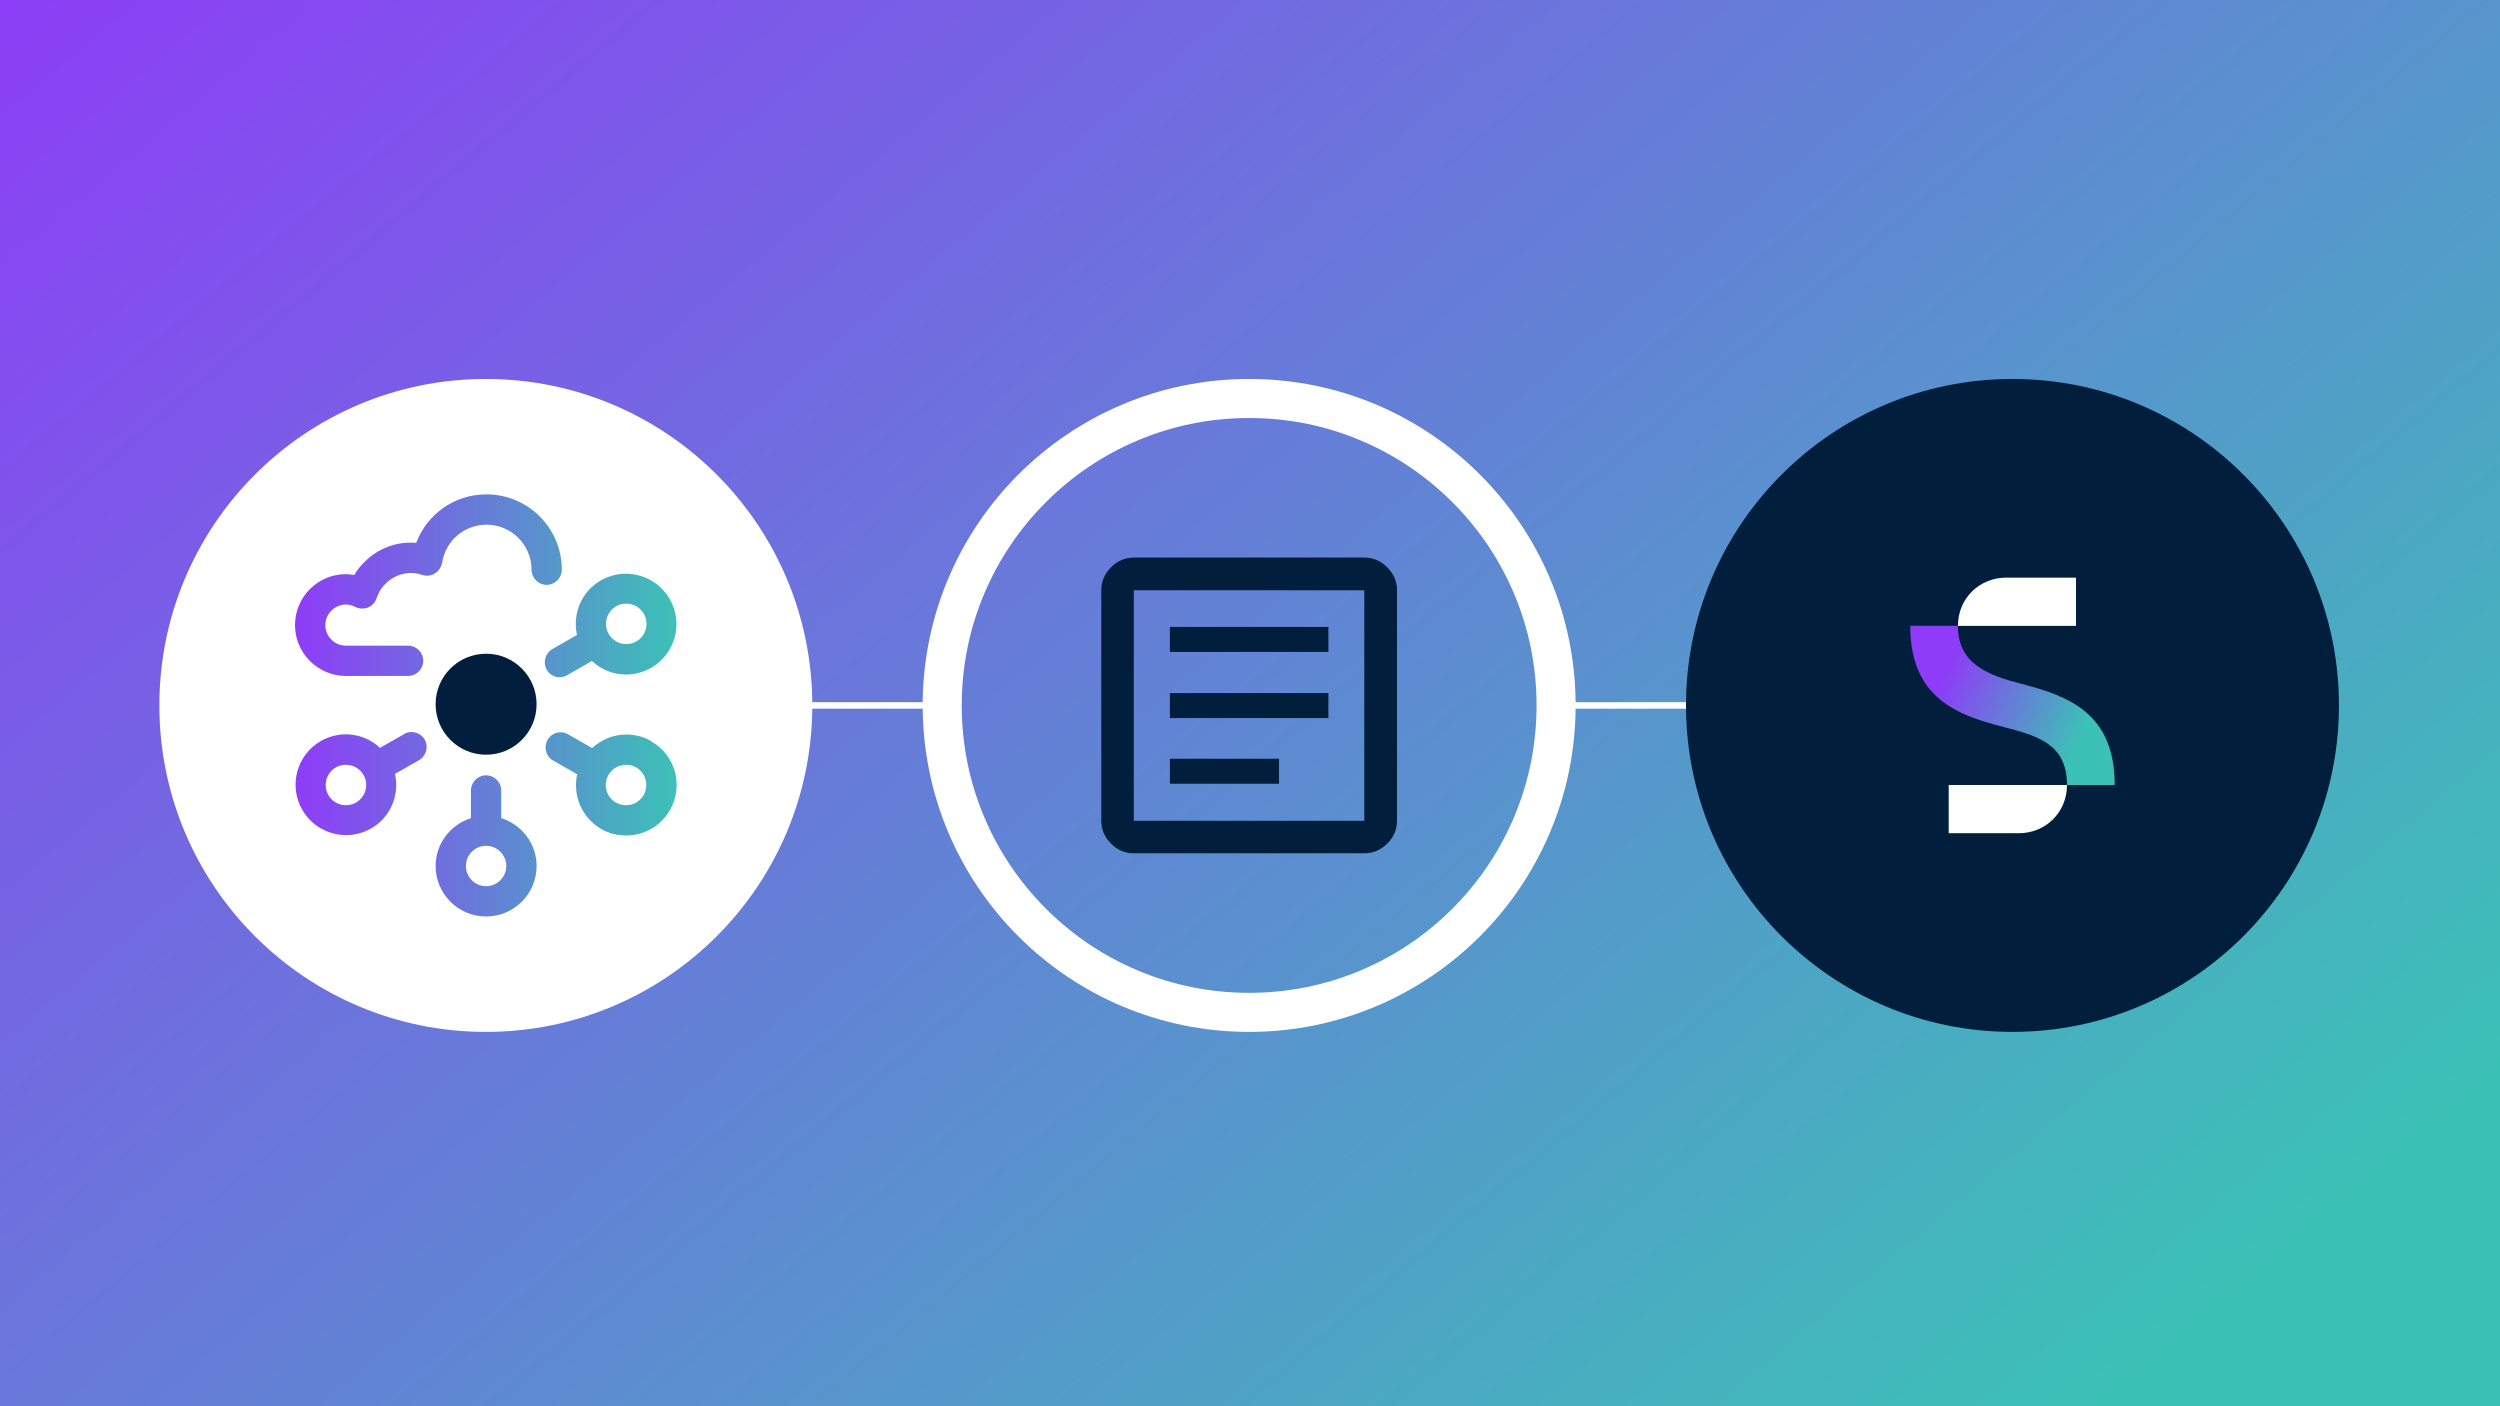 <?xml version="1.0" encoding="UTF-8"?>
<svg xmlns="http://www.w3.org/2000/svg" xmlns:xlink="http://www.w3.org/1999/xlink" viewBox="0 0 1920 1080">
  <rect x="0" y="0" width="1920" height="1080" fill="#333333" stroke="none"/>
  <defs>
    <style>
      .cls-1 {
        fill: url(#linear-gradient-2);
      }

      .cls-2 {
        fill: #fff;
      }

      .cls-3 {
        fill: #011f3d;
      }

      .cls-4 {
        clip-path: url(#clippath);
      }

      .cls-5 {
        fill: none;
      }

      .cls-6 {
        fill: url(#linear-gradient-3);
      }

      .cls-7 {
        fill: url(#linear-gradient);
      }
    </style>
    <linearGradient id="linear-gradient" x1="272.1" y1="-277.26" x2="1646.6" y2="1360.81" gradientUnits="userSpaceOnUse">
      <stop offset="0" stop-color="#8e3cf7"></stop>
      <stop offset=".89" stop-color="#3cc1b7"></stop>
    </linearGradient>
    <clipPath id="clippath">
      <rect class="cls-5" x="1467.06" y="443.63" width="157.03" height="196.28"></rect>
    </clipPath>
    <linearGradient id="linear-gradient-2" x1="893.01" y1="14731.42" x2="1070.14" y2="14657.05" gradientTransform="translate(564 15236) scale(1 -1)" gradientUnits="userSpaceOnUse">
      <stop offset="0" stop-color="#8e3cf7"></stop>
      <stop offset=".2" stop-color="#8e3cf7"></stop>
      <stop offset=".8" stop-color="#3cc1b6"></stop>
      <stop offset="1" stop-color="#3cc1b6"></stop>
    </linearGradient>
    <linearGradient id="linear-gradient-3" x1="226.58" y1="14460.23" x2="519.66" y2="14460.23" gradientTransform="translate(0 15002) scale(1 -1)" gradientUnits="userSpaceOnUse">
      <stop offset="0" stop-color="#8e3cf7"></stop>
      <stop offset="1" stop-color="#3cc1b6"></stop>
    </linearGradient>
  </defs>
  <g id="Background">
    <rect class="cls-7" x="-30.65" y="-23.23" width="1980" height="1130"></rect>
  </g>
  <g id="Graphic">
    <g>
      <rect class="cls-2" x="607.84" y="539.27" width="120.51" height="5"></rect>
      <rect class="cls-2" x="1197.31" y="539.27" width="120.51" height="5"></rect>
      <g>
        <circle class="cls-3" cx="1545.58" cy="541.77" r="250.73"></circle>
        <g class="cls-4">
          <g>
            <path class="cls-1" d="M1552.39,525.18c-25.39-6.63-48.72-15.03-48.72-44.54h-36.61c0,55.35,35.75,68.45,71.68,77.71,25.39,6.62,48.72,12.61,48.72,44.54h36.63c0-55.82-36.26-68.46-71.68-77.71h-.02Z"></path>
            <path class="cls-2" d="M1496.6,639.92h53.89c20.22,0,36.96-15.7,36.96-37.03h-90.85v37.03Z"></path>
            <path class="cls-2" d="M1594.38,443.63h-53.72c-20.22,0-36.97,15.7-36.97,37.03h90.69v-37.03Z"></path>
          </g>
        </g>
      </g>
      <g>
        <path class="cls-2" d="M959.35,321.04c29.81,0,58.72,5.83,85.91,17.33,26.28,11.12,49.89,27.04,70.17,47.32,20.28,20.28,36.2,43.89,47.32,70.17,11.5,27.19,17.33,56.1,17.33,85.91s-5.83,58.72-17.33,85.91c-11.12,26.28-27.04,49.89-47.32,70.17-20.28,20.28-43.89,36.2-70.17,47.32-27.19,11.5-56.1,17.33-85.91,17.33s-58.72-5.83-85.91-17.33c-26.28-11.12-49.89-27.04-70.17-47.32-20.28-20.28-36.2-43.89-47.32-70.17-11.5-27.19-17.33-56.1-17.33-85.91s5.83-58.72,17.33-85.91c11.12-26.28,27.04-49.89,47.32-70.17,20.28-20.28,43.89-36.2,70.17-47.32,27.19-11.5,56.1-17.33,85.91-17.33m0-30c-138.48,0-250.73,112.26-250.73,250.73s112.26,250.73,250.73,250.73,250.73-112.26,250.73-250.73-112.26-250.73-250.73-250.73h0Z"></path>
        <path class="cls-3" d="M898.48,601.91h83.81v-19.2h-83.81s0,19.2,0,19.2Zm0-50.44h121.74v-19.2h-121.74v19.2Zm0-50.77h121.74v-19.2h-121.74v19.2Zm-27.73,154.63c-6.7,0-12.54-2.48-17.51-7.45-4.97-4.97-7.45-10.81-7.45-17.51v-177.03c0-6.75,2.48-12.63,7.45-17.63,4.97-5,10.81-7.5,17.51-7.5h177.03c6.75,0,12.63,2.5,17.63,7.5,5,5,7.5,10.88,7.5,17.63v177.03c0,6.7-2.5,12.54-7.5,17.51-5,4.97-10.88,7.45-17.63,7.45,0,0-177.03,0-177.03,0Zm0-24.96h177.03v-177.03h-177.03s0,177.03,0,177.03Zm0-177.03v0Z"></path>
      </g>
      <circle class="cls-2" cx="373.12" cy="541.77" r="250.73"></circle>
      <g id="icon">
        <circle class="cls-3" cx="373.32" cy="540.84" r="38.78"></circle>
        <path class="cls-6" d="M384.95,628.33v-21.25c0-6.36-5.27-11.63-11.63-11.63s-11.63,5.27-11.63,11.63v21.25c-15.67,4.96-27.14,19.54-27.14,36.76,0,21.41,17.37,38.78,38.78,38.78s38.78-17.37,38.78-38.78c0-17.37-11.48-31.8-27.14-36.76Zm-11.63,52.27c-8.53,0-15.51-6.98-15.51-15.51s6.98-15.51,15.51-15.51,15.51,6.98,15.51,15.51-6.98,15.51-15.51,15.51Zm126.88-111.37c-6.05-3.57-12.72-5.12-19.23-5.12-9.62,0-18.92,3.72-26.21,10.39l-18.46-10.55c-5.58-3.26-12.72-1.24-15.82,4.34s-1.24,12.72,4.34,15.82l18.46,10.55c-3.57,16.13,3.41,33.19,18.3,41.88,6.05,3.57,12.72,5.12,19.23,5.12,13.49,0,26.52-6.98,33.66-19.39,10.7-18.61,4.34-42.35-14.27-52.89v-.16Zm-5.89,41.41c-2.79,4.81-7.91,7.76-13.49,7.76-2.79,0-5.27-.62-7.76-2.02-3.57-2.02-6.2-5.43-7.29-9.46-1.09-4.03-.47-8.22,1.55-11.79,2.79-4.81,7.91-7.76,13.49-7.76,2.79,0,5.27,.62,7.76,2.02,7.45,4.19,9.93,13.8,5.74,21.25Zm-64.37-90.58c2.02,0,4.03-.47,5.74-1.55l18.92-10.86c7.14,6.67,16.6,10.39,26.21,10.39,6.51,0,13.18-1.71,19.23-5.12,18.61-10.7,24.97-34.43,14.27-52.89-7.14-12.41-20.16-19.39-33.66-19.39-6.51,0-13.18,1.71-19.23,5.12-15.05,8.69-21.87,25.75-18.3,41.88l-18.92,10.86c-5.58,3.26-7.45,10.39-4.34,15.82,2.17,3.72,6.05,5.89,10.08,5.89v-.16Zm35.99-44.98c1.09-4.03,3.72-7.29,7.29-9.46,2.33-1.4,4.96-2.02,7.76-2.02,5.58,0,10.7,2.95,13.49,7.76,4.19,7.45,1.71,16.91-5.74,21.25-2.33,1.4-4.96,2.02-7.76,2.02-5.58,0-10.7-2.95-13.49-7.76-2.02-3.57-2.64-7.76-1.55-11.79Zm-155.58,88.72l-18.46,10.55c-7.14-6.67-16.6-10.39-26.21-10.39-6.51,0-13.18,1.71-19.23,5.12-18.61,10.7-24.97,34.43-14.27,52.89,7.14,12.41,20.16,19.39,33.66,19.39,6.51,0,13.18-1.71,19.23-5.12,15.05-8.69,21.87-25.75,18.3-41.88l18.46-10.55c5.58-3.26,7.45-10.39,4.34-15.82-3.1-5.43-10.39-7.45-15.82-4.34v.16Zm-29.63,43.12c-1.09,4.03-3.72,7.29-7.29,9.46-2.33,1.4-4.96,2.02-7.76,2.02-5.58,0-10.7-2.95-13.49-7.76-4.19-7.45-1.71-16.91,5.74-21.25,2.33-1.4,4.96-2.02,7.76-2.02,5.58,0,10.7,2.95,13.49,7.76,2.02,3.57,2.64,7.76,1.55,11.79Zm58.79-174.65c2.64-16.91,17.06-29.32,34.12-29.32,19.08,0,34.59,15.51,34.59,34.59,0,6.36,5.27,11.63,11.63,11.63s11.63-5.27,11.63-11.63c0-31.95-25.9-57.86-57.86-57.86-24.51,0-45.6,15.05-53.98,37.23-19.7-1.71-37.69,8.38-47.62,24.66-2.17-.31-4.19-.62-6.36-.62-21.56,0-39.09,17.53-39.09,39.09s17.53,39.09,39.09,39.09h47.77c6.36,0,11.63-5.27,11.63-11.63s-5.27-11.63-11.63-11.63h-47.77c-8.69,0-15.82-7.14-15.82-15.82,0-11.01,11.94-19.7,22.96-13.96,2.95,1.55,6.67,1.71,9.77,.47,3.1-1.24,5.58-3.88,6.67-7.14,3.88-11.63,14.58-19.39,26.68-19.39,2.64,0,5.27,.47,8.53,1.55,3.26,1.09,6.82,.62,9.62-1.24,2.95-1.86,4.81-4.81,5.43-8.07Z"></path>
      </g>
    </g>
  </g>
</svg>
